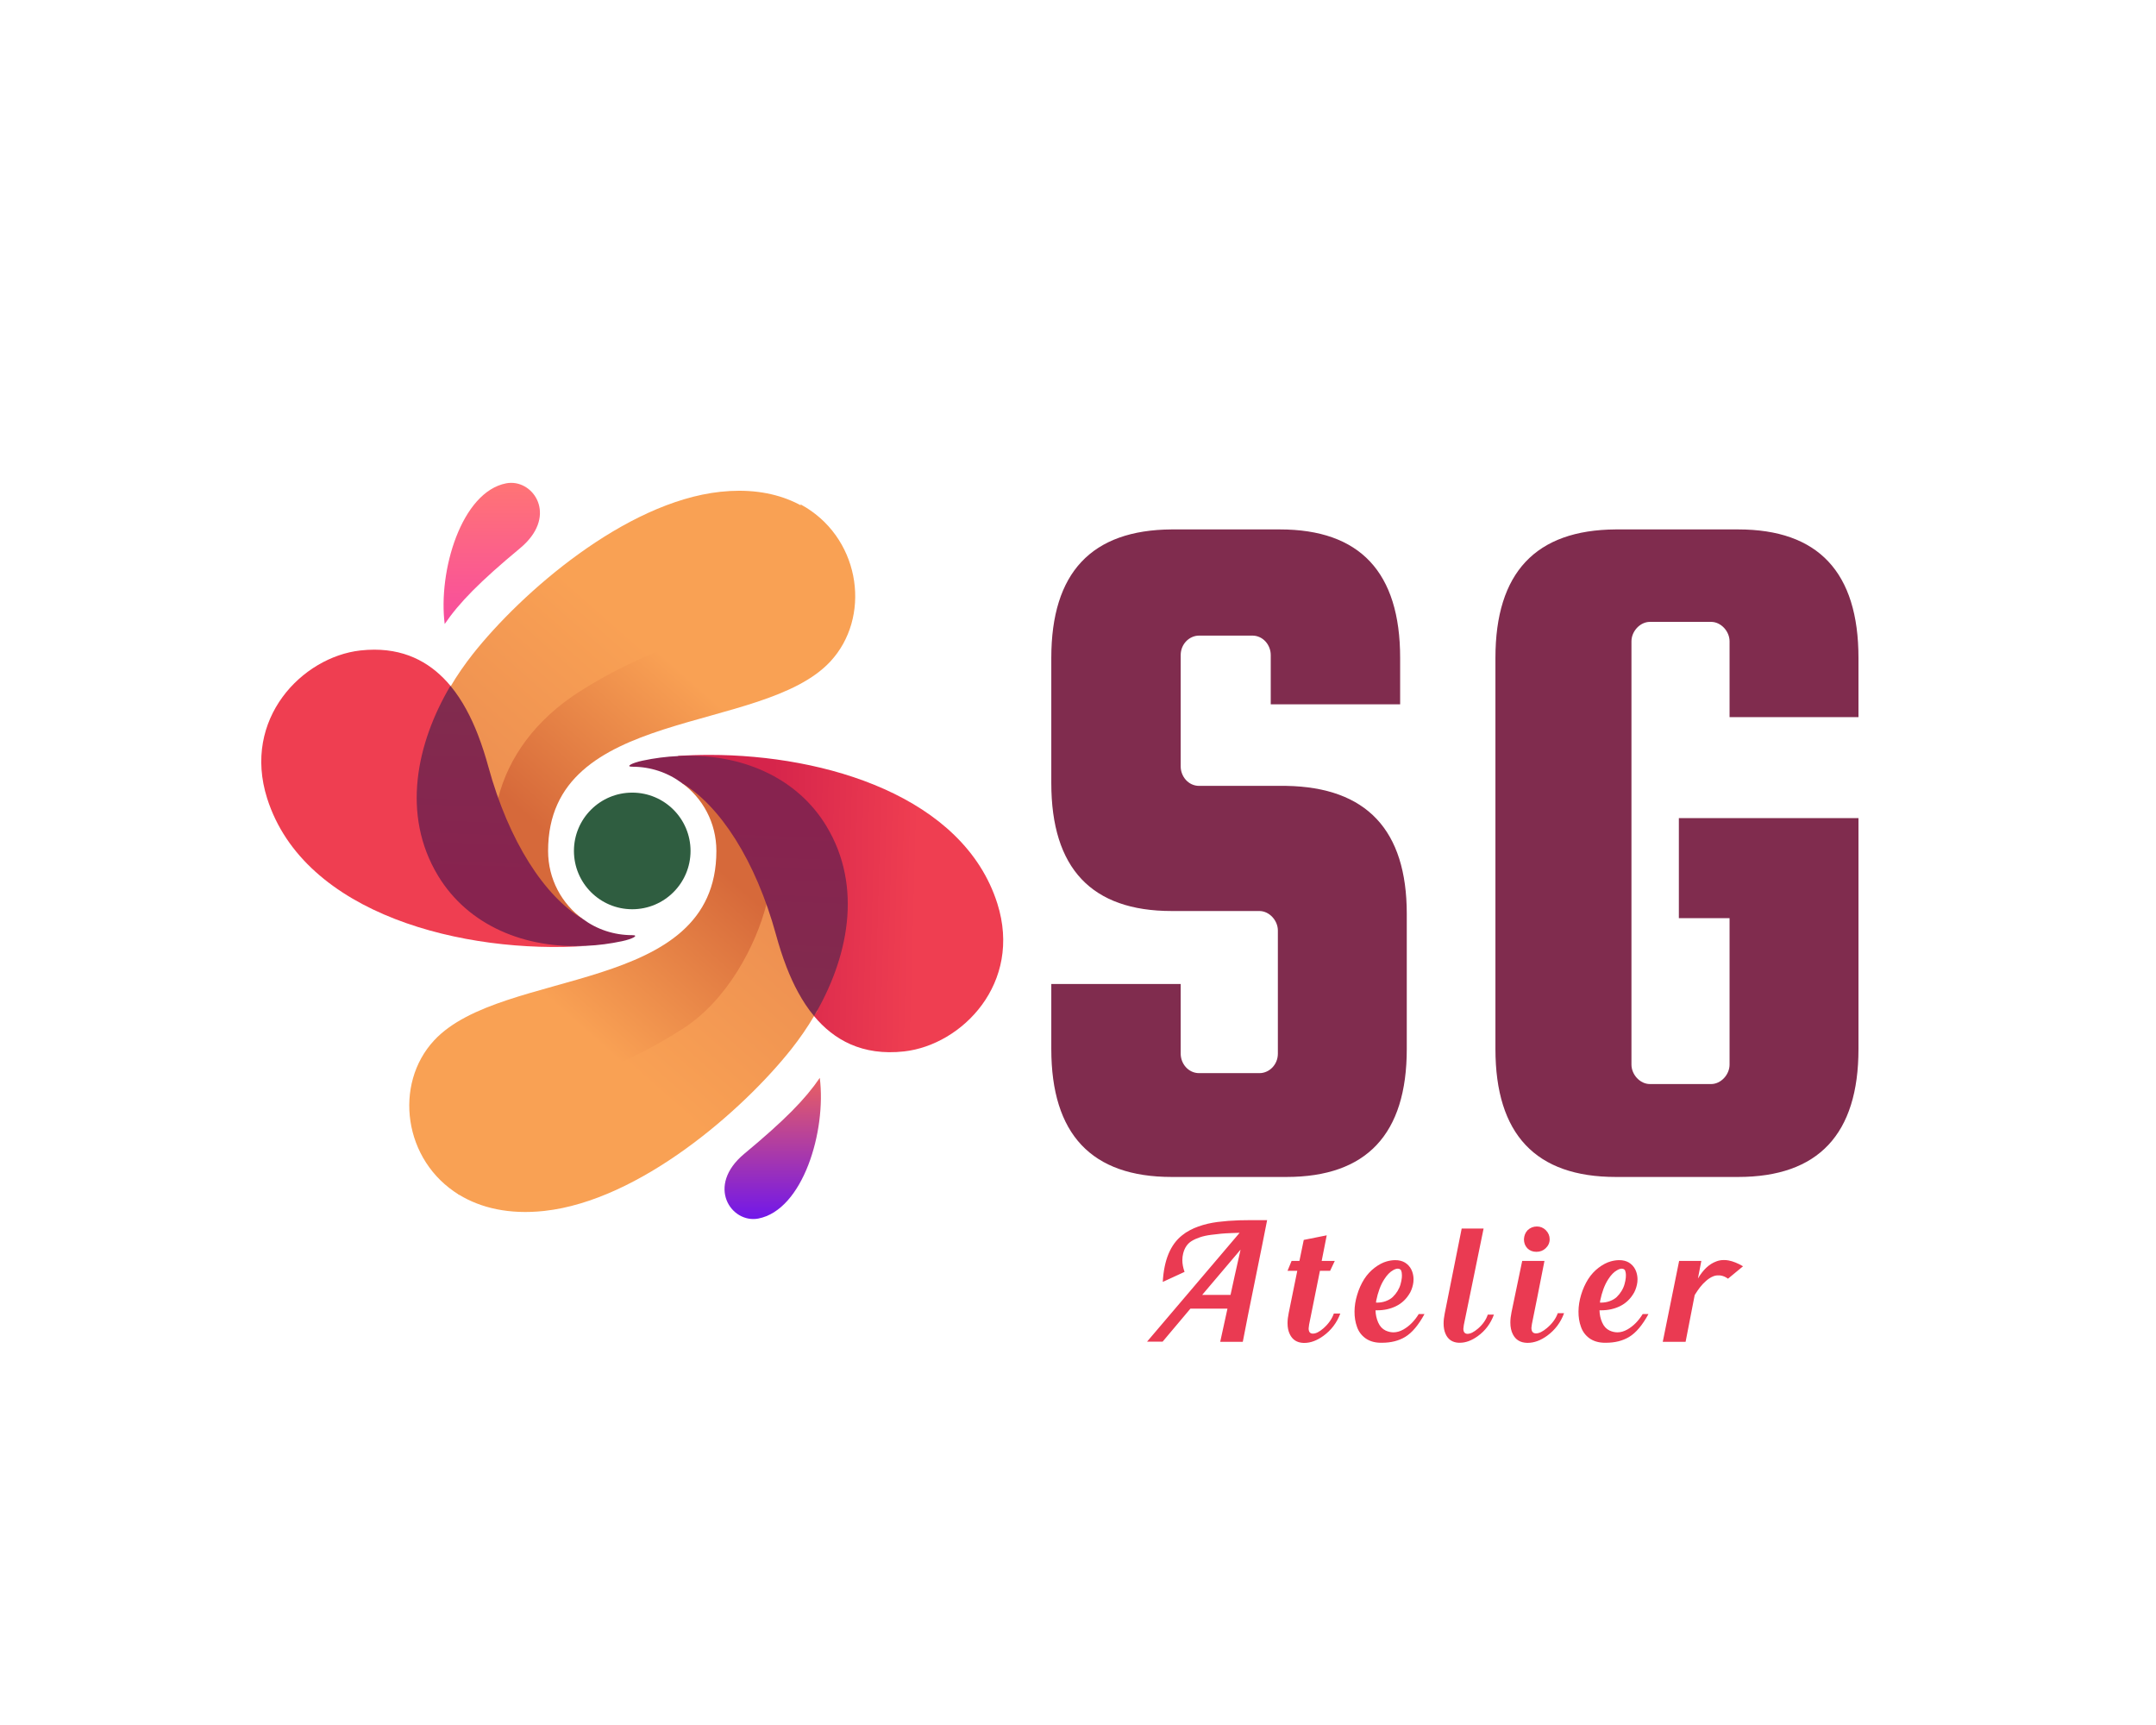 <?xml version="1.0" encoding="UTF-8" standalone="no" ?>
<!DOCTYPE svg PUBLIC "-//W3C//DTD SVG 1.1//EN" "http://www.w3.org/Graphics/SVG/1.1/DTD/svg11.dtd">
<svg xmlns="http://www.w3.org/2000/svg" xmlns:xlink="http://www.w3.org/1999/xlink" version="1.1" width="1280" height="1024" viewBox="0 0 1280 1024" xml:space="preserve">
<desc>Created with Fabric.js 4.4.0</desc>
<defs>
</defs>
<g transform="matrix(1 0 0 1 640 512)" id="background-logo"  >
<rect style="stroke: none; stroke-width: 0; stroke-dasharray: none; stroke-linecap: butt; stroke-dashoffset: 0; stroke-linejoin: miter; stroke-miterlimit: 4; fill: rgb(255,255,255); fill-opacity: 0; fill-rule: nonzero; opacity: 1;"  paint-order="stroke"  x="-640" y="-512" rx="0" ry="0" width="1280" height="1024" />
</g>
<g transform="matrix(1.921 0 0 1.921 863.755 506.473)" id="text-logo-path-group"  >
<g style=""  paint-order="stroke"   >
		<g transform="matrix(1 0 0 1 0 0)" id="text-logo-path-0"  >
<path style="stroke: none; stroke-width: 0; stroke-dasharray: none; stroke-linecap: butt; stroke-dashoffset: 0; stroke-linejoin: miter; stroke-miterlimit: 4; fill: rgb(128,44,78); fill-rule: nonzero; opacity: 1;"  paint-order="stroke"  transform=" translate(-139.67, 97.12)" d="M 14.94 -36.62 C 14.94 -10.25 27.39 2.93 52.15 2.93 L 87.6 2.93 C 112.35 2.93 124.8 -10.25 124.8 -36.62 L 124.8 -78.37 C 124.8 -104.3 112.35 -117.48 87.6 -117.92 L 60.64 -117.92 C 57.28 -117.92 54.93 -120.85 54.93 -123.93 L 54.93 -158.35 C 54.93 -161.72 57.57 -164.36 60.64 -164.36 L 77.05 -164.36 C 80.42 -164.36 82.76 -161.43 82.76 -158.35 L 82.76 -143.12 L 122.75 -143.12 L 122.75 -157.47 C 122.75 -183.98 110.3 -197.17 85.55 -197.17 L 52.15 -197.17 C 27.39 -197.02 14.94 -183.84 14.94 -157.47 L 14.94 -118.8 C 14.94 -92.43 27.39 -79.25 52.15 -79.25 L 79.25 -79.25 C 82.32 -79.25 84.96 -76.32 84.96 -73.24 L 84.96 -35.16 C 84.96 -31.79 82.32 -29.15 79.25 -29.15 L 60.64 -29.15 C 57.28 -29.15 54.93 -32.08 54.93 -35.16 L 54.93 -56.69 L 14.94 -56.69 Z M 152.2 -157.47 L 152.2 -36.62 C 152.2 -10.25 164.65 2.93 189.4 2.93 L 227.2 2.93 C 251.95 2.93 264.4 -10.25 264.4 -36.62 L 264.4 -107.96 L 208.89 -107.96 L 208.89 -77.05 L 224.56 -77.05 L 224.56 -31.79 C 224.56 -28.71 221.92 -25.78 218.85 -25.78 L 199.95 -25.78 C 196.88 -25.78 194.24 -28.71 194.24 -31.79 L 194.24 -162.6 C 194.24 -165.67 196.88 -168.6 199.95 -168.6 L 218.85 -168.6 C 221.92 -168.6 224.56 -165.67 224.56 -162.6 L 224.56 -139.16 L 264.4 -139.16 L 264.4 -157.47 C 264.4 -183.98 251.95 -197.17 227.2 -197.17 L 189.4 -197.17 C 164.65 -197.02 152.2 -183.84 152.2 -157.47 Z" stroke-linecap="round" />
</g>
</g>
</g>
<g transform="matrix(1.692 0 0 1.692 375.356 505.138)" id="logo-logo"  >
<g style=""  paint-order="stroke"   >
		<g transform="matrix(1.774 0 0 -1.774 -73.11 -18.458)"  >
<path style="stroke: none; stroke-width: 1; stroke-dasharray: none; stroke-linecap: butt; stroke-dashoffset: 0; stroke-linejoin: miter; stroke-miterlimit: 4; fill: rgb(239,62,81); fill-rule: nonzero; opacity: 1;"  paint-order="stroke"  transform=" translate(-121.28, -140.407)" d="M 108.718 169.65 C 97.246 168.357 85.289 156.154 90.282 140.391 L 90.282 140.391 C 97.597 117.342 129.313 109.592 153.445 111.213 L 153.445 111.213 L 153.445 111.239 C 141.299 110.594 127.163 121.25 123.583 127.833 L 123.583 127.833 C 117.049 139.853 121.407 150.001 127.69 161.158 L 127.69 161.158 C 127.881 161.498 126.337 162.325 126.535 162.661 L 126.535 162.661 C 123.072 166.816 118.28 169.807 111.483 169.807 L 111.483 169.807 C 110.596 169.807 109.675 169.756 108.718 169.65" stroke-linecap="round" />
</g>
		<g transform="matrix(1.774 0 0 -1.774 -49.293 -104.377)"  >
<linearGradient id="SVGID_117_16_16_12_12_461311" gradientUnits="userSpaceOnUse" gradientTransform="matrix(1 0 0 1 125.177 174.888)"  x1="0" y1="0" x2="0" y2="28">
<stop offset="0%" style="stop-color:rgb(248,77,158);stop-opacity: 1"/>
<stop offset="100%" style="stop-color:rgb(255,116,117);stop-opacity: 1"/>
</linearGradient>
<path style="stroke: none; stroke-width: 1; stroke-dasharray: none; stroke-linecap: butt; stroke-dashoffset: 0; stroke-linejoin: miter; stroke-miterlimit: 4; fill: url(#SVGID_117_16_16_12_12_461311); fill-rule: nonzero; opacity: 1;"  paint-order="stroke"  transform=" translate(-134.709, -188.848)" d="M 137.574 202.717 C 128.72 201.019 124.078 185.414 125.399 174.888 L 125.399 174.888 C 128.261 179.098 132.336 183.258 140.326 189.895 L 140.326 189.895 C 147.547 195.902 143.474 202.809 138.551 202.808 L 138.551 202.808 C 138.228 202.808 137.901 202.779 137.574 202.717" stroke-linecap="round" />
</g>
		<g transform="matrix(1.774 0 0 -1.774 14.444 -48.867)"  >
<linearGradient id="SVGID_118_17_17_13_13_461312" gradientUnits="userSpaceOnUse" gradientTransform="matrix(-46.943 -53.282 -53.282 46.943 192.673 186.527)"  x1="0" y1="0" x2="1" y2="0">
<stop offset="0%" style="stop-color:rgb(249,161,84);stop-opacity: 1"/>
<stop offset="20.332%" style="stop-color:rgb(249,161,84);stop-opacity: 1"/>
<stop offset="41.248%" style="stop-color:rgb(249,161,84);stop-opacity: 1"/>
<stop offset="99.948%" style="stop-color:rgb(214,105,58);stop-opacity: 1"/>
<stop offset="100%" style="stop-color:rgb(214,105,58);stop-opacity: 1"/>
</linearGradient>
<path style="stroke: none; stroke-width: 1; stroke-dasharray: none; stroke-linecap: butt; stroke-dashoffset: 0; stroke-linejoin: miter; stroke-miterlimit: 4; fill: url(#SVGID_118_17_17_13_13_461312); fill-rule: nonzero; opacity: 1;"  paint-order="stroke"  transform=" translate(-170.644, -157.551)" d="M 196 193.75 C 196.529 187.229 191.551 183.999 184.125 179.75 L 184.125 179.75 C 174.686 174.352 160.758 171.206 147.375 162.661 L 147.375 162.661 C 138.571 157.037 135.516 149.234 135.359 141.688 L 135.359 141.688 C 135.548 141.16 134.512 138.765 134.708 138.25 L 134.708 138.25 C 138.858 127.377 144.625 118.468 152.744 116.53 L 152.744 116.53 C 148.559 119.527 145.858 124.439 145.858 130 L 145.858 130 C 145.858 158.666 188.157 152.917 201.682 167.466 L 201.682 167.466 C 209.686 176.071 207.826 191.153 196.858 197.934 L 196.858 197.934 C 196.813 197.963 195.801 198.544 195.755 198.572 L 195.755 198.572 C 196.374 197.118 195.89 195.103 196 193.75" stroke-linecap="round" />
</g>
		<g transform="matrix(1.774 0 0 -1.774 -0.78 -69.636)"  >
<linearGradient id="SVGID_119_18_18_14_14_461313" gradientUnits="userSpaceOnUse" gradientTransform="matrix(-47.851 -54.313 -54.313 47.851 180.454 196.836)"  x1="0" y1="0" x2="1" y2="0">
<stop offset="0%" style="stop-color:rgb(249,161,84);stop-opacity: 1"/>
<stop offset="20.332%" style="stop-color:rgb(249,161,84);stop-opacity: 1"/>
<stop offset="41.262%" style="stop-color:rgb(249,161,84);stop-opacity: 1"/>
<stop offset="100%" style="stop-color:rgb(237,143,81);stop-opacity: 1"/>
</linearGradient>
<path style="stroke: none; stroke-width: 1; stroke-dasharray: none; stroke-linecap: butt; stroke-dashoffset: 0; stroke-linejoin: miter; stroke-miterlimit: 4; fill: url(#SVGID_119_18_18_14_14_461313); fill-rule: nonzero; opacity: 1;"  paint-order="stroke"  transform=" translate(-162.06, -169.261)" d="M 179.923 201.035 C 161.029 198.984 140.598 181.115 130.987 168.968 L 130.987 168.968 C 129.395 166.944 127.885 164.785 126.535 162.489 L 126.535 162.489 C 126.572 162.445 126.25 162.083 126.286 162.039 L 126.286 162.039 C 130.184 157.279 132.384 151.342 133.721 146.448 L 133.721 146.448 C 134.278 144.412 134.241 139.081 135.084 137.282 L 135.084 137.282 C 135.1 137.246 135.315 138.046 135.528 138.844 L 135.528 138.844 C 135.742 139.643 135.955 140.443 135.968 140.406 L 135.968 140.406 C 138.035 148.51 143.31 155.922 152.114 161.545 L 152.114 161.545 C 165.497 170.091 176.415 172.115 185.854 177.513 L 185.854 177.513 C 194.82 182.643 200.321 189.386 196.721 197.848 L 196.721 197.848 C 193.252 199.956 188.888 201.241 183.645 201.241 L 183.645 201.241 C 182.45 201.241 181.21 201.174 179.923 201.035" stroke-linecap="round" />
</g>
		<g transform="matrix(1.774 0 0 -1.774 73.109 18.459)"  >
<linearGradient id="SVGID_120_19_19_15_15_461314" gradientUnits="userSpaceOnUse" gradientTransform="matrix(-50.103 1.35 1.35 50.103 238.565 118.451)"  x1="0" y1="0" x2="1" y2="0">
<stop offset="0%" style="stop-color:rgb(239,62,81);stop-opacity: 1"/>
<stop offset="12.701%" style="stop-color:rgb(239,62,81);stop-opacity: 1"/>
<stop offset="39.654%" style="stop-color:rgb(239,62,81);stop-opacity: 1"/>
<stop offset="100%" style="stop-color:rgb(213,36,75);stop-opacity: 1"/>
</linearGradient>
<path style="stroke: none; stroke-width: 1; stroke-dasharray: none; stroke-linecap: butt; stroke-dashoffset: 0; stroke-linejoin: miter; stroke-miterlimit: 4; fill: url(#SVGID_120_19_19_15_15_461314); fill-rule: nonzero; opacity: 1;"  paint-order="stroke"  transform=" translate(-203.719, -119.593)" d="M 171.554 148.786 L 171.554 148.76 C 172.021 148.342 172.733 148.044 173.69 148.028 L 173.69 148.028 C 184.71 147.846 193.068 142.987 197.837 133.5 L 197.837 133.5 C 204.122 121 204.324 110.027 198.062 98.875 L 198.062 98.875 C 197.914 98.609 198.622 97.603 198.466 97.34 L 198.466 97.34 C 202.38 92.642 207.994 89.431 216.283 90.349 L 216.283 90.349 C 227.754 91.643 239.71 103.846 234.719 119.609 L 234.719 119.609 C 228.019 140.717 200.861 148.994 177.799 148.993 L 177.799 148.993 C 175.678 148.993 173.587 148.923 171.554 148.786" stroke-linecap="round" />
</g>
		<g transform="matrix(1.774 0 0 -1.774 49.293 104.378)"  >
<linearGradient id="SVGID_121_20_20_16_16_461315" gradientUnits="userSpaceOnUse" gradientTransform="matrix(1 0 0 1 180.76 57.192)"  x1="0" y1="0" x2="0" y2="28">
<stop offset="0%" style="stop-color:rgb(113,23,234);stop-opacity: 1"/>
<stop offset="100%" style="stop-color:rgb(234,96,96);stop-opacity: 1"/>
</linearGradient>
<path style="stroke: none; stroke-width: 1; stroke-dasharray: none; stroke-linecap: butt; stroke-dashoffset: 0; stroke-linejoin: miter; stroke-miterlimit: 4; fill: url(#SVGID_121_20_20_16_16_461315); fill-rule: nonzero; opacity: 1;"  paint-order="stroke"  transform=" translate(-190.292, -71.151)" d="M 184.674 70.105 C 176.98 63.705 182.11 56.282 187.426 57.283 L 187.426 57.283 C 196.28 58.982 200.922 74.586 199.602 85.111 L 199.602 85.111 C 196.739 80.902 192.664 76.742 184.674 70.105" stroke-linecap="round" />
</g>
		<g transform="matrix(1.774 0 0 -1.774 0.383 70.615)"  >
<linearGradient id="SVGID_122_21_21_17_17_461316" gradientUnits="userSpaceOnUse" gradientTransform="matrix(47.262 53.644 53.644 -47.262 144.314 62.965)"  x1="0" y1="0" x2="1" y2="0">
<stop offset="0%" style="stop-color:rgb(249,161,84);stop-opacity: 1"/>
<stop offset="20.332%" style="stop-color:rgb(249,161,84);stop-opacity: 1"/>
<stop offset="41.262%" style="stop-color:rgb(249,161,84);stop-opacity: 1"/>
<stop offset="100%" style="stop-color:rgb(237,143,81);stop-opacity: 1"/>
</linearGradient>
<path style="stroke: none; stroke-width: 1; stroke-dasharray: none; stroke-linecap: butt; stroke-dashoffset: 0; stroke-linejoin: miter; stroke-miterlimit: 4; fill: url(#SVGID_122_21_21_17_17_461316); fill-rule: nonzero; opacity: 1;"  paint-order="stroke"  transform=" translate(-162.716, -90.187)" d="M 188.796 120.993 C 188.639 120.577 188.482 120.161 188.467 120.203 L 188.467 120.203 C 186.401 112.1 181.69 103.906 172.885 98.285 L 172.885 98.285 C 159.503 89.738 148.585 87.713 139.145 82.315 L 139.145 82.315 C 130.585 77.417 124.293 71.318 126.957 63.386 L 126.957 63.386 C 127.083 63.012 127.888 62.224 128.28 61.98 L 128.28 61.98 C 132.539 59.393 138.148 58.045 145.076 58.794 L 145.076 58.794 C 163.971 60.844 184.402 78.714 194.014 90.86 L 194.014 90.86 C 195.605 92.885 197.116 95.044 198.466 97.34 L 198.466 97.34 C 198.363 97.464 199.185 98.291 199.085 98.417 L 199.085 98.417 C 195.351 103.17 193.127 109.063 191.812 113.875 L 191.812 113.875 C 191.257 115.901 189.788 119.908 189.125 121.784 L 189.125 121.784 C 189.124 121.785 189.123 121.786 189.122 121.786 L 189.122 121.786 C 189.095 121.786 188.946 121.389 188.796 120.993" stroke-linecap="round" />
</g>
		<g transform="matrix(1.774 0 0 -1.774 -14.459 48.361)"  >
<linearGradient id="SVGID_123_22_22_18_18_461317" gradientUnits="userSpaceOnUse" gradientTransform="matrix(47.094 53.454 53.454 -47.094 131.535 74.221)"  x1="0" y1="0" x2="1" y2="0">
<stop offset="0%" style="stop-color:rgb(249,161,84);stop-opacity: 1"/>
<stop offset="20.332%" style="stop-color:rgb(249,161,84);stop-opacity: 1"/>
<stop offset="41.248%" style="stop-color:rgb(249,161,84);stop-opacity: 1"/>
<stop offset="99.948%" style="stop-color:rgb(214,105,58);stop-opacity: 1"/>
<stop offset="100%" style="stop-color:rgb(214,105,58);stop-opacity: 1"/>
</linearGradient>
<path style="stroke: none; stroke-width: 1; stroke-dasharray: none; stroke-linecap: butt; stroke-dashoffset: 0; stroke-linejoin: miter; stroke-miterlimit: 4; fill: url(#SVGID_123_22_22_18_18_461317); fill-rule: nonzero; opacity: 1;"  paint-order="stroke"  transform=" translate(-154.348, -102.734)" d="M 172.255 143.47 C 176.441 140.473 179.141 135.562 179.141 130 L 179.141 130 C 179.141 101.334 136.844 107.083 123.318 92.534 L 123.318 92.534 C 115.281 83.894 117.19 68.72 128.28 61.98 L 128.28 61.98 C 128.383 62.501 128.444 62.248 128.363 62.76 L 128.363 62.76 C 127.163 70.25 132.017 76.527 140.875 80.5 L 140.875 80.5 C 151.175 85.119 159.117 86.288 172.5 94.833 L 172.5 94.833 C 181.305 100.455 186.965 111.318 189.031 119.422 L 189.031 119.422 C 188.896 119.798 190.43 121.13 190.292 121.5 L 190.292 121.5 C 186.226 132.35 178.96 143.487 172.687 143.488 L 172.687 143.488 C 172.542 143.488 172.399 143.482 172.255 143.47" stroke-linecap="round" />
</g>
		<g transform="matrix(1.774 0 0 -1.774 -0 -0.001)"  >
<path style="stroke: none; stroke-width: 1; stroke-dasharray: none; stroke-linecap: butt; stroke-dashoffset: 0; stroke-linejoin: miter; stroke-miterlimit: 4; fill: rgb(47,93,64); fill-rule: nonzero; opacity: 1;"  paint-order="stroke"  transform=" translate(-162.5, -130)" d="M 150.968 130 C 150.968 123.632 156.131 118.468 162.5 118.468 L 162.5 118.468 C 168.868 118.468 174.032 123.632 174.032 130 L 174.032 130 C 174.032 136.369 168.868 141.533 162.5 141.533 L 162.5 141.533 C 156.131 141.533 150.968 136.369 150.968 130" stroke-linecap="round" />
</g>
		<g transform="matrix(1.774 0 0 -1.774 -37.292 -12.275)"  >
<linearGradient id="SVGID_124_23_23_19_19_461318" gradientUnits="userSpaceOnUse" gradientTransform="matrix(2.571 70.046 70.046 -2.571 140.225 93.106)"  x1="0" y1="0" x2="1" y2="0">
<stop offset="0%" style="stop-color:rgb(135,35,79);stop-opacity: 1"/>
<stop offset="45.072%" style="stop-color:rgb(135,35,79);stop-opacity: 1"/>
<stop offset="100%" style="stop-color:rgb(128,44,78);stop-opacity: 1"/>
</linearGradient>
<path style="stroke: none; stroke-width: 1; stroke-dasharray: none; stroke-linecap: butt; stroke-dashoffset: 0; stroke-linejoin: miter; stroke-miterlimit: 4; fill: url(#SVGID_124_23_23_19_19_461318); fill-rule: nonzero; opacity: 1;"  paint-order="stroke"  transform=" translate(-141.475, -136.92)" d="M 124.078 125.114 C 130.043 115.233 141.299 110.594 153.445 111.239 L 153.445 111.239 C 155.758 111.34 158.1 111.649 160.444 112.144 L 160.444 112.144 C 162.535 112.581 163.944 113.346 162.487 113.346 L 162.487 113.346 C 158.844 113.346 155.47 114.506 152.744 116.53 L 152.744 116.53 C 145.184 120.985 138.085 131.861 134.037 146.654 L 134.037 146.654 C 133.496 148.626 132.816 150.817 131.952 153.039 L 131.952 153.039 C 130.649 156.379 128.918 159.792 126.535 162.661 L 126.535 162.661 C 119.839 151.325 116.789 137.181 124.078 125.114" stroke-linecap="round" />
</g>
		<g transform="matrix(1.774 0 0 -1.774 37.291 12.274)"  >
<linearGradient id="SVGID_125_24_24_20_20_461319" gradientUnits="userSpaceOnUse" gradientTransform="matrix(-2.571 -70.046 -70.046 2.571 184.774 166.894)"  x1="0" y1="0" x2="1" y2="0">
<stop offset="0%" style="stop-color:rgb(135,35,79);stop-opacity: 1"/>
<stop offset="45.072%" style="stop-color:rgb(135,35,79);stop-opacity: 1"/>
<stop offset="100%" style="stop-color:rgb(128,44,78);stop-opacity: 1"/>
</linearGradient>
<path style="stroke: none; stroke-width: 1; stroke-dasharray: none; stroke-linecap: butt; stroke-dashoffset: 0; stroke-linejoin: miter; stroke-miterlimit: 4; fill: url(#SVGID_125_24_24_20_20_461319); fill-rule: nonzero; opacity: 1;"  paint-order="stroke"  transform=" translate(-183.525, -123.079)" d="M 171.554 148.76 C 169.243 148.66 166.9 148.352 164.556 147.856 L 164.556 147.856 C 162.466 147.418 161.056 146.654 162.513 146.654 L 162.513 146.654 C 166.156 146.654 169.53 145.494 172.255 143.47 L 172.255 143.47 C 179.815 139.015 186.915 128.138 190.964 113.346 L 190.964 113.346 C 191.504 111.374 192.183 109.184 193.049 106.96 L 193.049 106.96 C 194.35 103.622 196.083 100.208 198.466 97.34 L 198.466 97.34 C 205.161 108.675 208.21 122.819 200.922 134.887 L 200.922 134.887 C 195.322 144.163 185.057 148.819 173.771 148.819 L 173.771 148.819 C 173.036 148.819 172.297 148.8 171.554 148.76" stroke-linecap="round" />
</g>
</g>
</g>
<g transform="matrix(1.921 0 0 1.921 857.909 760.746)" id="tagline-88df25a8-6647-47c4-b227-2f5738527227-logo-path-group"  >
<g style=""  paint-order="stroke"   >
		<g transform="matrix(1 0 0 1 0 0)" id="tagline-88df25a8-6647-47c4-b227-2f5738527227-logo-path-0"  >
<path style="stroke: none; stroke-width: 0; stroke-dasharray: none; stroke-linecap: butt; stroke-dashoffset: 0; stroke-linejoin: miter; stroke-miterlimit: 4; fill: rgb(234,58,82); fill-rule: nonzero; opacity: 1;"  paint-order="stroke"  transform=" translate(-90.095, 18.63)" d="M 2.81 -0.05 L -2 -0.05 Q 1.51 -4.2 11.41 -15.81 Q 21.31 -27.42 26.61 -33.69 L 26.61 -33.69 Q 26.44 -33.69 24.18 -33.61 Q 21.92 -33.52 20.85 -33.41 Q 19.78 -33.3 17.81 -33.06 Q 15.84 -32.81 14.39 -32.32 Q 12.94 -31.84 11.79 -31.15 L 11.79 -31.15 Q 9.81 -29.93 9.16 -27.29 L 9.16 -27.29 Q 8.91 -26.32 8.91 -25.24 L 8.91 -25.24 Q 8.91 -23.51 9.59 -21.61 L 9.59 -21.61 L 2.86 -18.51 Q 3.42 -28.64 8.84 -32.91 L 8.84 -32.91 Q 9.91 -33.79 11.21 -34.47 Q 12.5 -35.16 13.87 -35.64 Q 15.23 -36.13 16.76 -36.49 Q 18.29 -36.84 19.85 -37.04 Q 21.41 -37.23 23.1 -37.37 Q 24.78 -37.5 26.45 -37.55 Q 28.13 -37.6 29.86 -37.6 L 29.86 -37.6 Q 30.74 -37.6 31.58 -37.6 Q 32.42 -37.6 33.28 -37.6 L 33.28 -37.6 Q 34.5 -37.6 35.11 -37.6 L 35.11 -37.6 Q 33.96 -31.67 31.4 -19.12 Q 28.83 -6.57 27.59 0 L 27.59 0 L 20.61 0 L 22.85 -10.25 L 11.4 -10.25 L 2.81 -0.05 Z M 26.9 -28.49 L 15.04 -14.5 L 23.8 -14.5 Q 24.8 -19.21 26.9 -28.49 L 26.9 -28.49 Z M 44.43 -21.95 L 41.42 -21.95 L 42.67 -25 L 45.09 -25 L 46.43 -31.49 L 53.53 -32.91 L 51.97 -25 L 56.02 -25 L 54.58 -21.95 L 51.43 -21.95 L 48.09 -5.35 Q 47.97 -4.66 47.94 -4.15 L 47.94 -4.15 Q 47.94 -2.64 49.09 -2.54 L 49.09 -2.54 Q 49.19 -2.54 49.31 -2.54 L 49.31 -2.54 Q 50.63 -2.54 52.51 -4.17 L 52.51 -4.17 Q 54.85 -6.23 55.73 -8.74 L 55.73 -8.74 L 57.73 -8.74 Q 56.12 -4.47 52.53 -1.86 L 52.53 -1.86 Q 49.51 0.34 46.62 0.34 L 46.62 0.34 Q 46.48 0.34 46.33 0.34 L 46.33 0.34 Q 43.33 0.22 42.11 -2.37 L 42.11 -2.37 Q 41.42 -3.78 41.42 -5.76 L 41.42 -5.76 Q 41.42 -7.2 41.79 -8.96 L 41.79 -8.96 L 44.43 -21.95 Z M 62.12 -9.4 L 62.12 -9.4 Q 62.14 -11.91 62.93 -14.5 L 62.93 -14.5 Q 63.71 -17.14 65.1 -19.36 L 65.1 -19.36 Q 66.47 -21.48 68.35 -22.9 L 68.35 -22.9 Q 70.25 -24.34 72.06 -24.85 L 72.06 -24.85 Q 73.4 -25.22 74.64 -25.24 L 74.64 -25.24 Q 75.08 -25.24 75.52 -25.2 L 75.52 -25.2 Q 77.18 -25 78.26 -24.1 L 78.26 -24.1 Q 79.48 -23.12 79.99 -21.58 L 79.99 -21.58 Q 80.36 -20.46 80.36 -19.31 L 80.36 -19.31 Q 80.36 -18.87 80.31 -18.43 L 80.31 -18.43 Q 80.11 -16.82 79.36 -15.31 L 79.36 -15.31 Q 77.72 -12.35 74.89 -10.99 L 74.89 -10.99 Q 72.28 -9.74 69.18 -9.74 L 69.18 -9.74 Q 68.91 -9.74 68.61 -9.74 L 68.61 -9.74 Q 68.66 -7.74 69.43 -5.98 Q 70.2 -4.22 71.72 -3.49 L 71.72 -3.49 Q 72.94 -2.93 74.16 -2.93 L 74.16 -2.93 Q 75.67 -2.93 77.23 -3.81 L 77.23 -3.81 Q 80.02 -5.4 81.97 -8.59 L 81.97 -8.59 L 83.75 -8.59 Q 80.94 -3.42 77.77 -1.51 L 77.77 -1.51 Q 74.77 0.29 70.59 0.29 L 70.59 0.29 Q 70.32 0.29 70.06 0.29 L 70.06 0.29 Q 67.32 0.22 65.47 -1.12 L 65.47 -1.12 Q 63.61 -2.49 62.88 -4.64 L 62.88 -4.64 Q 62.1 -6.79 62.12 -9.4 Z M 68.76 -12.11 L 68.76 -12.11 Q 68.91 -12.11 69.05 -12.11 L 69.05 -12.11 Q 70.49 -12.11 71.72 -12.55 L 71.72 -12.55 Q 73.08 -13.04 73.94 -13.85 Q 74.79 -14.67 75.43 -15.71 Q 76.06 -16.75 76.35 -17.82 Q 76.65 -18.9 76.74 -19.82 L 76.74 -19.82 Q 76.77 -20.21 76.77 -20.56 L 76.77 -20.56 Q 76.77 -21.04 76.7 -21.44 L 76.7 -21.44 Q 76.57 -22.12 76.31 -22.34 L 76.31 -22.34 Q 75.96 -22.61 75.5 -22.61 L 75.5 -22.61 Q 74.89 -22.61 74.06 -22.14 L 74.06 -22.14 Q 72.59 -21.34 71.3 -19.31 L 71.3 -19.31 Q 69.64 -16.75 68.81 -12.65 L 68.81 -12.65 Q 68.81 -12.55 68.79 -12.37 Q 68.76 -12.18 68.76 -12.11 Z M 89.99 -8.74 L 89.99 -8.74 L 95.24 -35.01 L 102.01 -35.01 Q 101.15 -30.71 98.81 -19.37 Q 96.46 -8.03 95.9 -5.2 L 95.9 -5.2 Q 95.78 -4.54 95.76 -4.05 L 95.76 -4.05 Q 95.76 -2.56 96.93 -2.47 L 96.93 -2.47 Q 97 -2.47 97.07 -2.47 L 97.07 -2.47 Q 98.39 -2.47 100.3 -4.1 L 100.3 -4.1 Q 102.52 -6.03 103.3 -8.4 L 103.3 -8.4 L 105.2 -8.4 Q 103.69 -4.27 100.22 -1.76 L 100.22 -1.76 Q 97.39 0.29 94.68 0.29 L 94.68 0.29 Q 94.46 0.29 94.27 0.29 L 94.27 0.29 Q 91.39 0.12 90.26 -2.44 L 90.26 -2.44 Q 89.65 -3.81 89.65 -5.66 L 89.65 -5.66 Q 89.65 -7.06 89.99 -8.74 Z M 110.64 -9.16 L 110.64 -9.16 L 113.94 -25 L 120.82 -25 Q 119.92 -20.24 118.65 -13.98 Q 117.38 -7.71 116.94 -5.49 L 116.94 -5.49 Q 116.82 -4.83 116.79 -4.32 L 116.79 -4.32 Q 116.79 -2.71 118.04 -2.61 L 118.04 -2.61 Q 118.14 -2.61 118.26 -2.61 L 118.26 -2.61 Q 119.63 -2.61 121.58 -4.25 L 121.58 -4.25 Q 123.95 -6.23 124.88 -8.69 L 124.88 -8.69 L 124.92 -8.84 L 126.88 -8.84 Q 125.32 -4.57 121.68 -1.9 L 121.68 -1.9 Q 118.63 0.32 115.65 0.32 L 115.65 0.32 Q 115.55 0.32 115.45 0.32 L 115.45 0.32 Q 112.35 0.24 111.06 -2.32 L 111.06 -2.32 Q 110.28 -3.81 110.28 -5.96 L 110.28 -5.96 Q 110.28 -7.4 110.64 -9.16 Z M 114.48 -31.69 L 114.48 -31.69 Q 114.55 -33.35 115.62 -34.5 L 115.62 -34.5 Q 116.84 -35.64 118.48 -35.64 L 118.48 -35.64 Q 120.09 -35.64 121.24 -34.5 L 121.24 -34.5 Q 122.43 -33.3 122.43 -31.69 Q 122.43 -30.08 121.19 -28.91 L 121.19 -28.91 Q 120.02 -27.81 118.33 -27.81 L 118.33 -27.81 Q 116.62 -27.81 115.53 -28.91 L 115.53 -28.91 Q 114.48 -30.03 114.48 -31.69 Z M 131.34 -9.4 L 131.34 -9.4 Q 131.36 -11.91 132.14 -14.5 L 132.14 -14.5 Q 132.93 -17.14 134.32 -19.36 L 134.32 -19.36 Q 135.68 -21.48 137.56 -22.9 L 137.56 -22.9 Q 139.47 -24.34 141.28 -24.85 L 141.28 -24.85 Q 142.62 -25.22 143.86 -25.24 L 143.86 -25.24 Q 144.3 -25.24 144.74 -25.2 L 144.74 -25.2 Q 146.4 -25 147.48 -24.1 L 147.48 -24.1 Q 148.7 -23.12 149.21 -21.58 L 149.21 -21.58 Q 149.58 -20.46 149.58 -19.31 L 149.58 -19.31 Q 149.58 -18.87 149.53 -18.43 L 149.53 -18.43 Q 149.33 -16.82 148.58 -15.31 L 148.58 -15.31 Q 146.94 -12.35 144.11 -10.99 L 144.11 -10.99 Q 141.5 -9.74 138.39 -9.74 L 138.39 -9.74 Q 138.13 -9.74 137.83 -9.74 L 137.83 -9.74 Q 137.88 -7.74 138.65 -5.98 Q 139.42 -4.22 140.93 -3.49 L 140.93 -3.49 Q 142.15 -2.93 143.38 -2.93 L 143.38 -2.93 Q 144.89 -2.93 146.45 -3.81 L 146.45 -3.81 Q 149.23 -5.4 151.19 -8.59 L 151.19 -8.59 L 152.97 -8.59 Q 150.16 -3.42 146.99 -1.51 L 146.99 -1.51 Q 143.99 0.29 139.81 0.29 L 139.81 0.29 Q 139.54 0.29 139.27 0.29 L 139.27 0.29 Q 136.54 0.22 134.68 -1.12 L 134.68 -1.12 Q 132.83 -2.49 132.1 -4.64 L 132.1 -4.64 Q 131.31 -6.79 131.34 -9.4 Z M 137.98 -12.11 L 137.98 -12.11 Q 138.13 -12.11 138.27 -12.11 L 138.27 -12.11 Q 139.71 -12.11 140.93 -12.55 L 140.93 -12.55 Q 142.3 -13.04 143.16 -13.85 Q 144.01 -14.67 144.64 -15.71 Q 145.28 -16.75 145.57 -17.82 Q 145.87 -18.9 145.96 -19.82 L 145.96 -19.82 Q 145.99 -20.21 145.99 -20.56 L 145.99 -20.56 Q 145.99 -21.04 145.91 -21.44 L 145.91 -21.44 Q 145.79 -22.12 145.52 -22.34 L 145.52 -22.34 Q 145.18 -22.61 144.72 -22.61 L 144.72 -22.61 Q 144.11 -22.61 143.28 -22.14 L 143.28 -22.14 Q 141.81 -21.34 140.52 -19.31 L 140.52 -19.31 Q 138.86 -16.75 138.03 -12.65 L 138.03 -12.65 Q 138.03 -12.55 138 -12.37 Q 137.98 -12.18 137.98 -12.11 Z M 164.44 0 L 157.38 0 L 162.44 -25 L 169.3 -25 L 168.25 -19.56 Q 169.47 -21.61 170.85 -22.91 Q 172.23 -24.22 173.93 -24.85 L 173.93 -24.85 Q 175.01 -25.27 176.23 -25.27 L 176.23 -25.27 Q 176.91 -25.29 177.69 -25.15 L 177.69 -25.15 Q 179.79 -24.76 182.19 -23.34 L 182.19 -23.34 L 177.55 -19.51 Q 176.38 -20.36 175.16 -20.51 L 175.16 -20.51 Q 174.86 -20.53 174.59 -20.53 L 174.59 -20.53 Q 173.72 -20.56 172.91 -20.21 L 172.91 -20.21 Q 171.86 -19.78 170.8 -18.86 Q 169.74 -17.94 168.91 -16.87 Q 168.08 -15.8 167.25 -14.45 L 167.25 -14.45 L 164.44 0 Z" stroke-linecap="round" />
</g>
</g>
</g>
</svg>